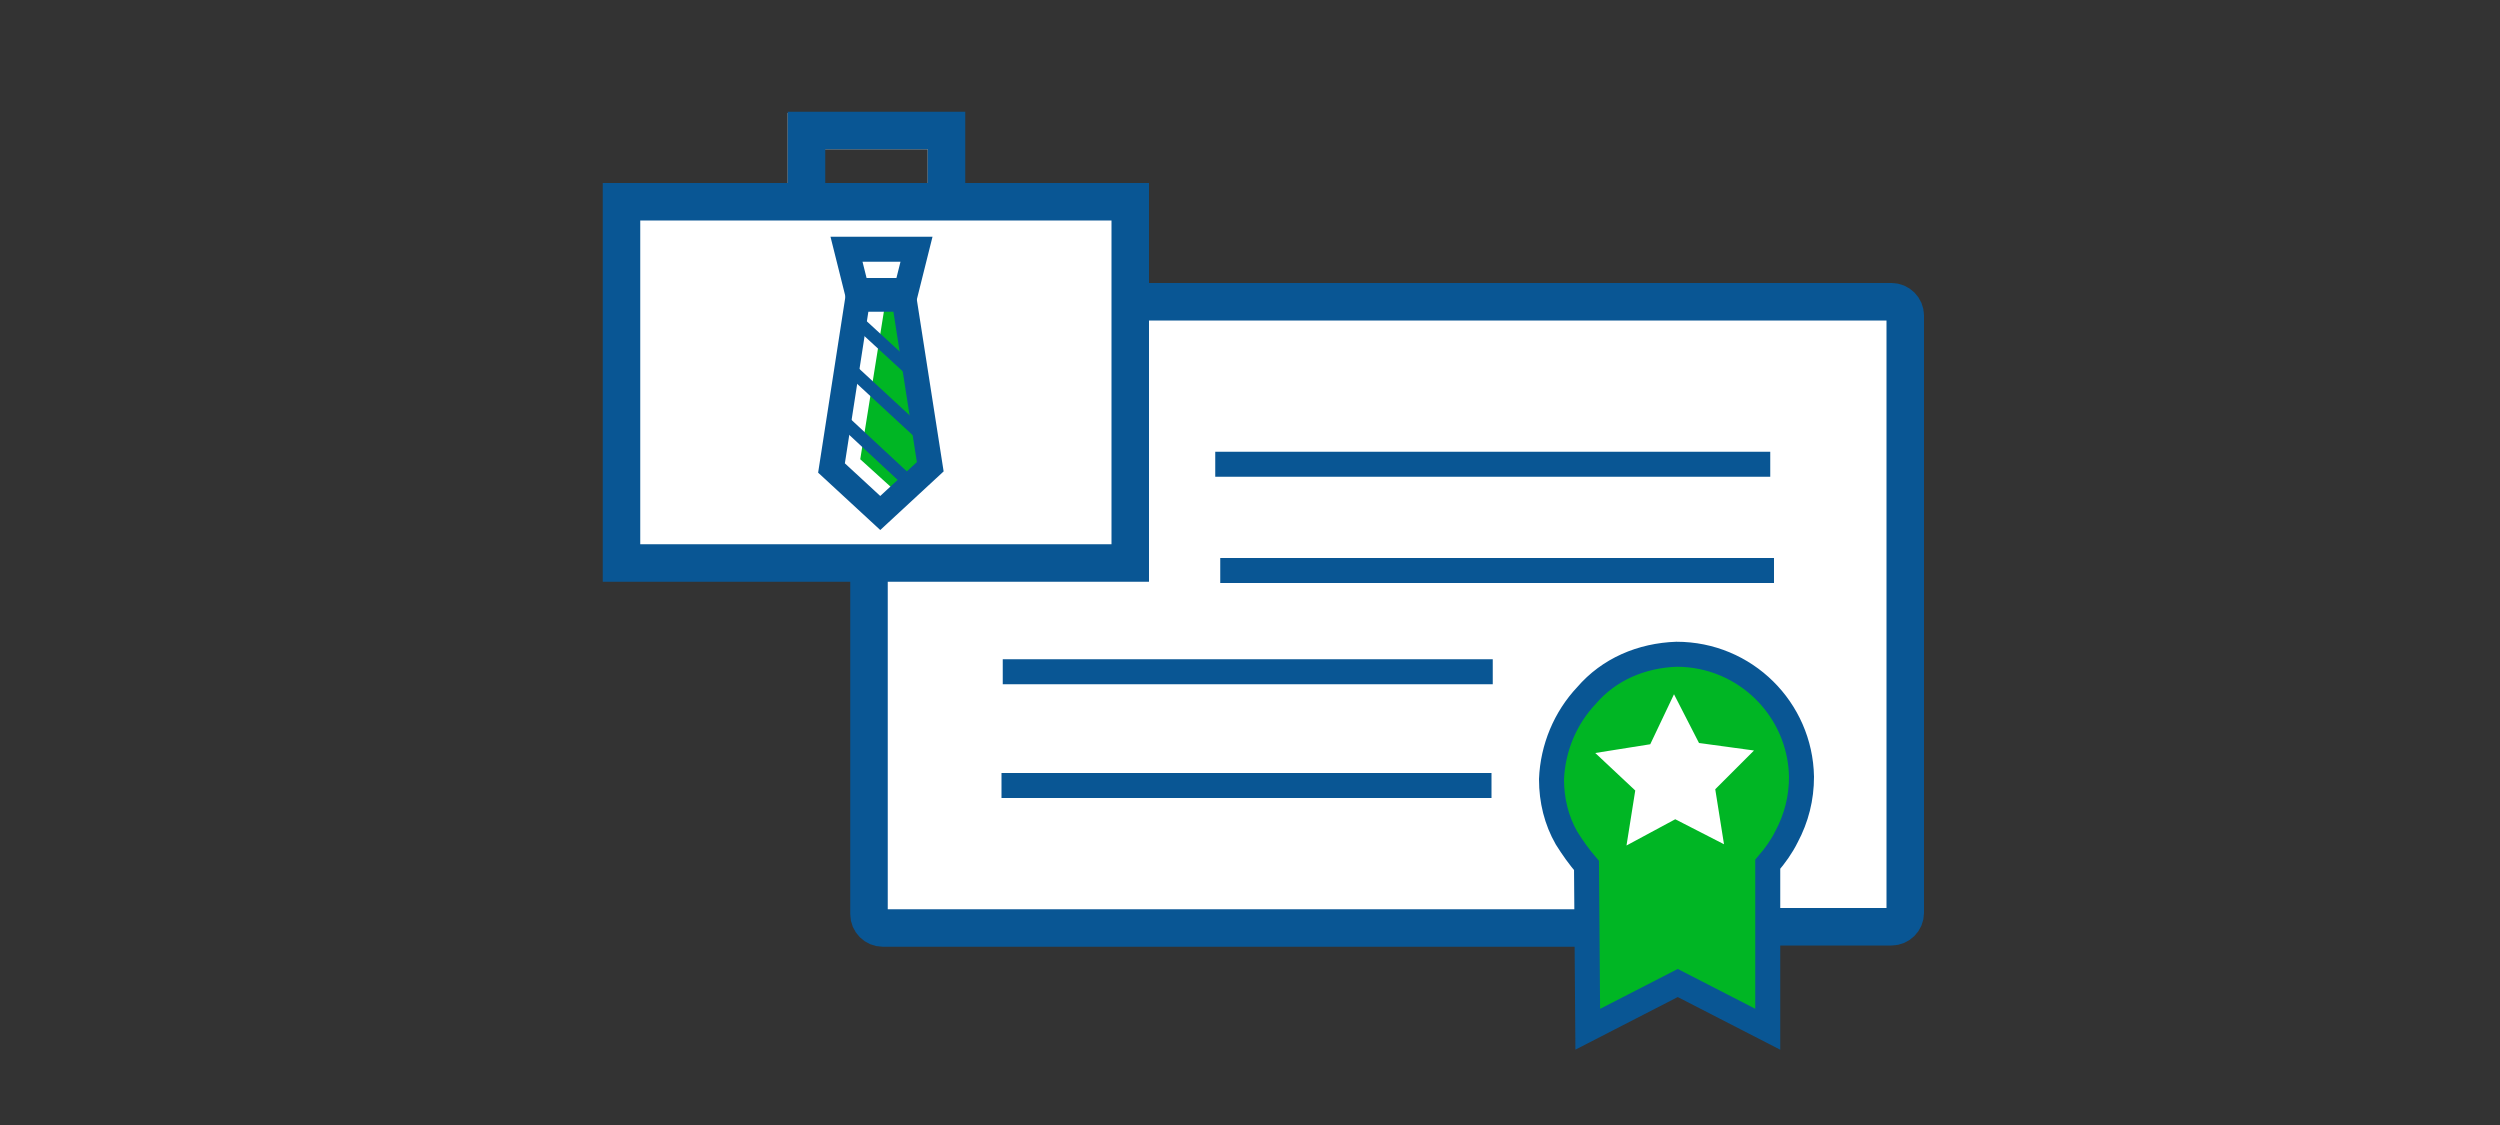 <?xml version="1.0" encoding="utf-8"?>
<!-- Generator: Adobe Illustrator 24.1.2, SVG Export Plug-In . SVG Version: 6.00 Build 0)  -->
<svg version="1.1" id="Layer_1" xmlns="http://www.w3.org/2000/svg" xmlns:xlink="http://www.w3.org/1999/xlink" x="0px" y="0px"
	 viewBox="0 0 200 90" style="enable-background:new 0 0 200 90;" xml:space="preserve">
<rect x="0" y="0" width="200" height="90" fill="#333333" stroke="none"/>
<style type="text/css">
	.st0{fill:#FFFFFF;}
	.st1{fill:none;stroke:#095694;stroke-width:3;stroke-miterlimit:10;}
	.st2{fill:none;stroke:#095694;stroke-miterlimit:10;}
	.st3{fill:none;stroke:#095694;stroke-width:2;stroke-miterlimit:10;}
	.st4{fill:#00B624;}
	.st5{fill:none;}
</style>
<g id="SBChoiceCDs_smp_200x90">
	<g id="Group_654" transform="translate(48.22 8.94)">
		<g id="Group_616_2_">
			<g id="Layer1_1_MEMBER_0_FILL_4_">
				<path id="Path_1651_2_" class="st0" d="M93.6,59.5v13.2L86.4,69l-7.2,3.7l-0.1-13.1l0,0c-0.6-0.7-1.1-1.4-1.6-2.2
					c-0.8-1.4-1.2-3-1.2-4.7c0.1-2.5,1.1-4.9,2.8-6.7c1.8-2.1,4.4-3.2,7.2-3.3c5.5,0,9.9,4.4,10,9.8c0,1.7-0.4,3.3-1.2,4.8
					C94.7,58.1,94.2,58.9,93.6,59.5L93.6,59.5z"/>
			</g>
		</g>
		<rect id="Rectangle_228_2_" x="21.3" y="14.9" class="st0" width="82.8" height="50.8"/>
		<g id="Group_621_2_">
			<g id="Group_617_2_">
				<path id="Path_1652_2_" class="st0" d="M42.8,15.2h60.3c0.6,0,1.1,0.5,1.1,1.1v47.8c0,0.6-0.5,1.1-1.1,1.1H81.3"/>
				<path id="Path_1653_2_" class="st1" d="M42.8,15.2h60.3c0.6,0,1.1,0.5,1.1,1.1v47.8c0,0.6-0.5,1.1-1.1,1.1H81.3"/>
			</g>
			<g id="Group_618_2_">
				<path id="Path_1654_2_" class="st0" d="M78.8,65.3H22.4c-0.6,0-1.1-0.5-1.1-1.1V35.7"/>
				<path id="Path_1655_2_" class="st1" d="M78.8,65.3H22.4c-0.6,0-1.1-0.5-1.1-1.1V35.7"/>
			</g>
			<g id="Group_619_2_">
				<path id="Path_1656_2_" class="st0" d="M93.6,46.8C91.8,45,89.4,44,86.8,44c-2.6,0-5.1,1.1-6.8,3.1c-1.6,1.8-2.6,4-2.7,6.4
					c0,1.6,0.4,3.1,1.1,4.5c0.4,0.7,0.9,1.3,1.6,1.8L80,60.1l0.1,12.5l6-3l7.3,3.5l0.3-13l0,0c0.6-0.6,1.1-1.3,1.4-2.1
					C97.2,54.3,96.5,49.7,93.6,46.8z M93.1,51.4l-3.1,3l0.8,4.2l-0.3-0.1l0.1,0.5l-3.9-2l-3.9,2l0.6-3.4l0.2-1.1l-3.2-3l0.1,0
					l-0.1-0.1l4.4-0.7l1.9-4l2,3.9l4.4,0.6l-0.3,0.3L93.1,51.4z"/>
			</g>
			<path id="Path_1657_2_" class="st2" d="M93.4,28.2"/>
			<path id="Path_1658_2_" class="st2" d="M32.5,28.2"/>
			<path id="Path_1659_2_" class="st2" d="M92.9,36.5"/>
			<path id="Path_1660_2_" class="st2" d="M32,36.5"/>
			<line id="Line_107_2_" class="st3" x1="32" y1="44.8" x2="71.2" y2="44.8"/>
			<line id="Line_108_2_" class="st3" x1="31.9" y1="53.9" x2="71.1" y2="53.9"/>
			<g id="Group_620_2_">
				<g id="Layer1_1_MEMBER_0_FILL_3_">
					<path id="Path_1661_2_" class="st2" d="M93.2,60.2v13.2l-7.2-3.7l-7.2,3.7l-0.1-13.1l0,0c-0.6-0.7-1.1-1.4-1.6-2.2
						c-0.8-1.4-1.2-3-1.2-4.7c0.1-2.5,1.1-4.9,2.8-6.7c1.8-2.1,4.4-3.2,7.2-3.3c5.5,0,9.9,4.4,10,9.8c0,1.7-0.4,3.3-1.2,4.8
						C94.3,58.8,93.8,59.5,93.2,60.2L93.2,60.2z"/>
				</g>
			</g>
		</g>
		<g id="Group_622_2_">
			<g id="Layer1_1_MEMBER_0_FILL_2_">
				<path id="Path_1662_2_" class="st4" d="M92.4,46.8C90.7,45,88.3,44,85.7,44c-2.6,0-5.1,1.1-6.8,3.1c-1.6,1.8-2.6,4-2.7,6.4
					c0,1.6,0.4,3.1,1.1,4.5c0.4,0.7,0.9,1.3,1.6,1.8l-0.1,0.3L79,72.6l6-3l7.3,3.5l0.3-13l0,0c0.6-0.6,1.1-1.3,1.4-2.1
					C96.1,54.3,95.4,49.7,92.4,46.8z M89.7,58.6l-3.9-2l-3.9,2.1l0.7-4.4l-3.2-3l4.4-0.7l1.9-4l2,3.9l4.4,0.6l-3.1,3.1L89.7,58.6z"
					/>
			</g>
		</g>
		<line id="Line_109_2_" class="st3" x1="49" y1="28.2" x2="93.4" y2="28.2"/>
		<path id="Path_1663_2_" class="st2" d="M94,36.5"/>
		<path id="Path_1664_2_" class="st2" d="M33.1,36.5"/>
		<path id="Path_1665_2_" class="st2" d="M71.2,44.8"/>
		<path id="Path_1666_2_" class="st2" d="M32,44.8"/>
		<path id="Path_1667_2_" class="st2" d="M71.1,53.9"/>
		<path id="Path_1668_2_" class="st2" d="M31.9,53.9"/>
		<g id="Group_623_2_">
			<g id="Layer1_1_MEMBER_0_FILL_1_">
				<path id="Path_1669_2_" class="st3" d="M93.2,60.2v13.2l-7.2-3.7l-7.2,3.7l-0.1-13.1l0,0c-0.6-0.7-1.1-1.4-1.6-2.2
					c-0.8-1.4-1.2-3-1.2-4.7c0.1-2.5,1.1-4.9,2.8-6.7c1.8-2.1,4.4-3.2,7.2-3.3c5.5,0,9.9,4.4,10,9.8c0,1.7-0.4,3.3-1.2,4.8
					C94.3,58.8,93.8,59.5,93.2,60.2L93.2,60.2z"/>
			</g>
		</g>
		<line id="Line_110_2_" class="st3" x1="49.4" y1="36.7" x2="93.7" y2="36.7"/>
		<g id="FLT_ART_WORKS_2_">
			<path id="Path_1737" class="st0" d="M28.9,0.1H14.8v6.4h-14v30.4H43V6.5H28.9V0.1z M17.7,3H26v3.5h-8.3V3z"/>
			<path id="Path_1738" class="st4" d="M22.6,15.3h2.5l1.9,12.4l-3.2,3l-3.2-2.9L22.6,15.3z"/>
			<g id="Group_652">
				<path id="Path_1739" class="st1" d="M1.5,7.2C1.5,7.2,1.5,7.2,1.5,7.2l40.7,0c0,0,0,0,0,0v28.9c0,0,0,0,0,0H1.5c0,0,0,0,0,0V7.2
					z"/>
			</g>
			<g id="Group_653">
				<path id="Path_1740" class="st1" d="M16.3,6.5v-5c0,0,0,0,0,0h11.2c0,0,0,0,0,0v5"/>
			</g>
			<path id="Path_1741" class="st3" d="M19.5,11l1,4h3.6l1-4H19.5z"/>
			<path id="Path_1742" class="st3" d="M26.2,28.4L24,14.3h-3.5l-2.2,14.2l3.9,3.6L26.2,28.4z"/>
			<line id="Line_132" class="st5" x1="19" y1="24.5" x2="24.7" y2="29.8"/>
			<line id="Line_133" class="st2" x1="19" y1="24.5" x2="24.7" y2="29.8"/>
			<line id="Line_134" class="st5" x1="19.5" y1="20.3" x2="26.1" y2="26.4"/>
			<line id="Line_135" class="st2" x1="19.5" y1="20.3" x2="26.1" y2="26.4"/>
			<line id="Line_136" class="st5" x1="20.1" y1="16.5" x2="25.1" y2="21.1"/>
			<line id="Line_137" class="st2" x1="20.1" y1="16.5" x2="25.1" y2="21.1"/>
		</g>
	</g>
</g>
</svg>
